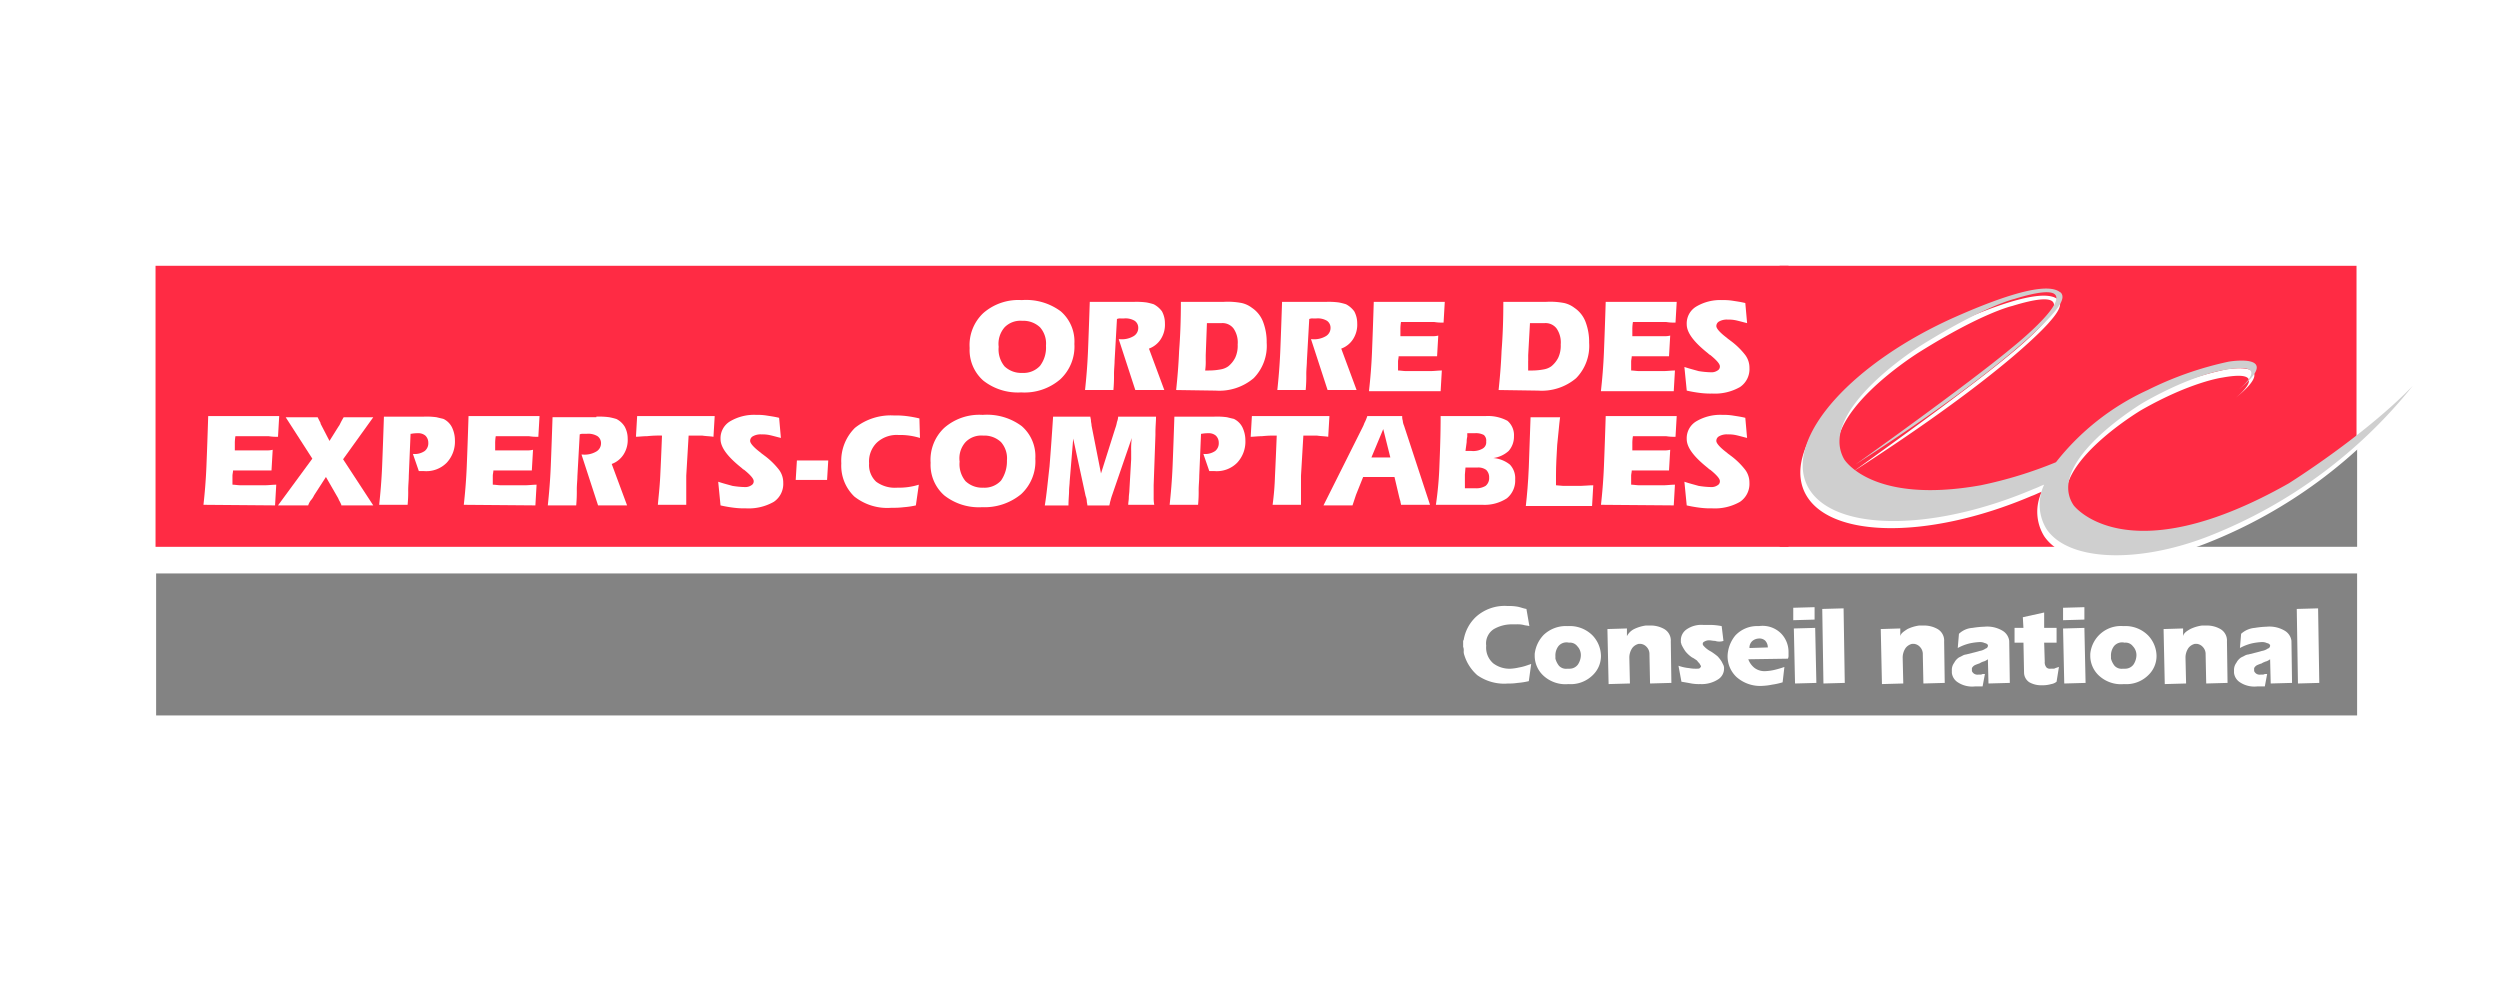<?xml version="1.0" encoding="UTF-8"?> <svg xmlns="http://www.w3.org/2000/svg" xmlns:xlink="http://www.w3.org/1999/xlink" width="293" height="115" viewBox="0 0 293 115"><rect x="0" y="0" width="293" height="115" fill="#333333" stroke="none"/><defs><clipPath id="clip-ORDRE-logo"><rect width="293" height="115"></rect></clipPath></defs><g id="ORDRE-logo" clip-path="url(#clip-ORDRE-logo)"><rect width="293" height="115" fill="#fff"></rect><g id="logo" transform="translate(18.229 31.15)"><g id="Groupe_8667" data-name="Groupe 8667" transform="translate(0.069 36.058)"><rect id="Rectangle_8494" data-name="Rectangle 8494" width="257.955" height="16.642" fill="#838383"></rect></g><path id="Tracé_9864" data-name="Tracé 9864" d="M274.5,32.938h43.894l13.8-5.478,9.916-7.212V0H274.5Z" transform="translate(-84.154)" fill="#ff2b44"></path><rect id="Rectangle_8495" data-name="Rectangle 8495" width="191.386" height="32.938" fill="#ff2b44"></rect><path id="Tracé_9865" data-name="Tracé 9865" d="M323.7,41.736s7.35-.069,20.595-4.23c7.489-2.358,12.967-8.807,12.967-8.807V41.736Z" transform="translate(-99.237 -8.799)" fill="#838383"></path><path id="Tracé_9866" data-name="Tracé 9866" d="M334.929,27.97c-19,10.748-25.171,2.566-25.171,2.566C306.291,25.4,317.94,18.47,317.94,18.47c5.825-3.328,9.5-3.814,9.5-3.814,5.339-.971,2.427,1.664,1.595,2.358,5.478-4.438-1.109-3.328-1.109-3.328a39.958,39.958,0,0,0-9.5,3.328,28.983,28.983,0,0,0-10.748,8.46,49.374,49.374,0,0,1-8.807,2.7c-12.828,2.288-16.018-3.12-16.018-3.12-3.259-5.755,9.084-13.383,9.084-13.383,7.42-4.646,10.887-5.409,10.887-5.409,11.234-3.467-.347,5.755-.347,5.755-5.339,4.438-18.307,13.661-18.307,13.661,18.515-11.927,23.091-17.613,23.091-17.613,1.109-1.248,1.318-1.942,1.109-2.358h0a.541.541,0,0,0-.277-.277c-1.942-1.387-8.668,1.387-12.135,2.912-12.066,5.339-19.9,14.007-17.544,19.555,2.427,5.617,14.354,5.894,26.7.624.416-.139.763-.347,1.179-.485a5.461,5.461,0,0,0,.277,5.2c2.566,3.814,10.817,4.091,19.208.763a57.507,57.507,0,0,0,23.715-17.544c-5.617,5.894-14.562,11.511-14.562,11.511" transform="translate(-85.226 -1.55)" fill="#fff"></path><path id="Tracé_9867" data-name="Tracé 9867" d="M335.329,26.7c-19,10.748-25.171,2.566-25.171,2.566C306.691,24.135,318.34,17.2,318.34,17.2c5.825-3.328,9.5-3.814,9.5-3.814,5.339-.971,2.427,1.664,1.595,2.358,5.478-4.438-1.109-3.328-1.109-3.328a39.958,39.958,0,0,0-9.5,3.328,28.982,28.982,0,0,0-10.748,8.46,49.375,49.375,0,0,1-8.807,2.7c-12.828,2.288-16.018-3.051-16.018-3.051-3.259-5.755,9.084-13.383,9.084-13.383,7.489-4.646,10.887-5.409,10.887-5.409,11.234-3.467-.347,5.755-.347,5.755-5.339,4.438-18.307,13.661-18.307,13.661,18.515-11.927,23.091-17.613,23.091-17.613,1.109-1.248,1.318-1.942,1.109-2.358h0a.542.542,0,0,0-.277-.277c-1.942-1.387-8.668,1.387-12.135,2.912-12.066,5.339-19.9,14.007-17.544,19.555,2.427,5.617,14.354,5.894,26.7.624.416-.139.763-.347,1.179-.485a5.461,5.461,0,0,0,.277,5.2c2.566,3.814,10.818,4.091,19.208.763a57.507,57.507,0,0,0,23.715-17.544C344.205,21.153,335.329,26.7,335.329,26.7" transform="translate(-85.348 -1.182)" fill="#cfcfcf"></path><path id="Tracé_9868" data-name="Tracé 9868" d="M148.209,15.092a5.233,5.233,0,0,0,1.664-4.161,4.671,4.671,0,0,0-1.595-3.814A6.8,6.8,0,0,0,143.7,5.8a6.234,6.234,0,0,0-4.507,1.526,5.137,5.137,0,0,0-1.595,4.091,4.766,4.766,0,0,0,1.595,3.814,6.538,6.538,0,0,0,4.438,1.387,6.411,6.411,0,0,0,4.577-1.526m-6.518-6.1a2.579,2.579,0,0,1,2.08-.763,2.83,2.83,0,0,1,2.08.763,2.87,2.87,0,0,1,.693,2.15,3.541,3.541,0,0,1-.693,2.358,2.616,2.616,0,0,1-2.08.832,2.83,2.83,0,0,1-2.08-.763A3.122,3.122,0,0,1,141,11.278a2.94,2.94,0,0,1,.693-2.288" transform="translate(-42.184 -1.778)" fill="#fff"></path><path id="Tracé_9869" data-name="Tracé 9869" d="M162.786,6.1a8.9,8.9,0,0,1,1.526.069,7.2,7.2,0,0,1,.832.208,2.823,2.823,0,0,1,.971.832,2.932,2.932,0,0,1,.347,1.387,3.139,3.139,0,0,1-.485,1.872,2.769,2.769,0,0,1-1.387,1.109l1.8,4.854h-3.4l-1.942-5.963h.069a2.708,2.708,0,0,0,1.664-.347,1.107,1.107,0,0,0,.555-.971.988.988,0,0,0-.416-.832,2.085,2.085,0,0,0-1.248-.277h-.416a.88.88,0,0,0-.416.069l-.277,4.923c0,.416-.069.971-.069,1.526a18.188,18.188,0,0,1-.069,1.872H157.1c.139-1.318.277-2.843.347-4.577s.139-3.675.208-5.755Z" transform="translate(-48.162 -1.87)" fill="#fff"></path><path id="Tracé_9870" data-name="Tracé 9870" d="M177.146,16.5a6.224,6.224,0,0,0,4.438-1.456,5.4,5.4,0,0,0,1.526-4.161,6.594,6.594,0,0,0-.416-2.427,3.466,3.466,0,0,0-1.318-1.664,3.1,3.1,0,0,0-1.179-.555,8.6,8.6,0,0,0-2.15-.139h-4.993c0,2.08-.069,4.022-.208,5.755-.069,1.734-.208,3.259-.347,4.577l4.646.069Zm-1.179-3.467v-.693l.139-3.745h1.664a1.62,1.62,0,0,1,1.456.624,2.876,2.876,0,0,1,.485,1.872,3.337,3.337,0,0,1-.277,1.526,3.07,3.07,0,0,1-.832,1.04,2.136,2.136,0,0,1-.832.347,7.592,7.592,0,0,1-1.526.139H175.9a7.187,7.187,0,0,0,.069-1.109" transform="translate(-52.884 -1.87)" fill="#fff"></path><path id="Tracé_9871" data-name="Tracé 9871" d="M195.286,6.1a8.9,8.9,0,0,1,1.526.069,7.2,7.2,0,0,1,.832.208,2.823,2.823,0,0,1,.971.832,2.932,2.932,0,0,1,.347,1.387,3.139,3.139,0,0,1-.485,1.872,2.769,2.769,0,0,1-1.387,1.109l1.8,4.854h-3.4l-1.942-5.963h.069a2.708,2.708,0,0,0,1.664-.347,1.107,1.107,0,0,0,.555-.971.988.988,0,0,0-.416-.832,2.085,2.085,0,0,0-1.248-.277h-.416a.88.88,0,0,0-.416.069l-.277,4.923c0,.416-.069.971-.069,1.526a18.188,18.188,0,0,1-.069,1.872H189.6c.139-1.318.277-2.843.347-4.577s.139-3.675.208-5.755Z" transform="translate(-58.126 -1.87)" fill="#fff"></path><path id="Tracé_9872" data-name="Tracé 9872" d="M205.1,16.5c.139-1.248.277-2.774.347-4.507s.139-3.675.208-5.894h8.321l-.139,2.427a5.6,5.6,0,0,1-1.109-.069h-3.883a4.974,4.974,0,0,0-.069.9v.763h3.675a2.6,2.6,0,0,0,.763-.069l-.139,2.427h-4.507c0,.208-.069.416-.069.624v1.04c.277,0,.624.069.971.069h2.774c.485,0,.971-.069,1.387-.069l-.139,2.427H205.1V16.5Z" transform="translate(-62.878 -1.87)" fill="#fff"></path><path id="Tracé_9873" data-name="Tracé 9873" d="M231.646,16.5a6.224,6.224,0,0,0,4.438-1.456,5.4,5.4,0,0,0,1.526-4.161,6.593,6.593,0,0,0-.416-2.427,3.466,3.466,0,0,0-1.318-1.664,3.1,3.1,0,0,0-1.179-.555,8.6,8.6,0,0,0-2.15-.139h-4.993c0,2.08-.069,4.022-.208,5.755-.069,1.734-.208,3.259-.347,4.577l4.646.069Zm-1.179-3.467v-.693l.208-3.745h1.664a1.62,1.62,0,0,1,1.456.624,2.876,2.876,0,0,1,.485,1.872A3.337,3.337,0,0,1,234,12.618a3.07,3.07,0,0,1-.832,1.04,2.136,2.136,0,0,1-.832.347,7.592,7.592,0,0,1-1.526.139h-.347V13.034" transform="translate(-69.592 -1.87)" fill="#fff"></path><path id="Tracé_9874" data-name="Tracé 9874" d="M244.3,16.5c.139-1.248.277-2.774.347-4.507s.139-3.675.208-5.894h8.321l-.139,2.427a5.6,5.6,0,0,1-1.109-.069h-3.883a4.975,4.975,0,0,0-.069.9v.763h3.675a2.6,2.6,0,0,0,.763-.069l-.139,2.427h-4.369c0,.208-.069.416-.069.624v1.04c.277,0,.624.069.971.069h2.774c.485,0,.971-.069,1.387-.069l-.139,2.427H244.3Z" transform="translate(-74.895 -1.87)" fill="#fff"></path><path id="Tracé_9875" data-name="Tracé 9875" d="M258.4,13.636c.624.208,1.179.347,1.664.485a10.345,10.345,0,0,0,1.456.139,1.246,1.246,0,0,0,.763-.208.524.524,0,0,0,.277-.485c0-.277-.347-.693-1.109-1.318a.957.957,0,0,1-.277-.208h0c-1.664-1.318-2.5-2.427-2.5-3.4a2.3,2.3,0,0,1,1.109-2.08,5.506,5.506,0,0,1,3.051-.763,7.131,7.131,0,0,1,1.179.069c.416.069.971.139,1.526.277L265.75,8.5c-.555-.139-1.04-.277-1.387-.347a4.265,4.265,0,0,0-.9-.069,1.836,1.836,0,0,0-.971.208.618.618,0,0,0-.347.555c0,.277.416.763,1.248,1.387.139.139.277.208.347.277a8.7,8.7,0,0,1,1.8,1.734,2.5,2.5,0,0,1,.485,1.526,2.525,2.525,0,0,1-1.109,2.219,5.949,5.949,0,0,1-3.259.763,9.766,9.766,0,0,1-1.387-.069,15.468,15.468,0,0,1-1.595-.277Z" transform="translate(-79.218 -1.778)" fill="#fff"></path><path id="Tracé_9876" data-name="Tracé 9876" d="M8.1,35.8c.139-1.248.277-2.774.347-4.507s.139-3.675.208-5.894h8.321l-.139,2.427a5.605,5.605,0,0,1-1.109-.069H11.845a4.974,4.974,0,0,0-.069.9v.763H15.45a2.6,2.6,0,0,0,.763-.069l-.139,2.427H11.567c0,.208-.069.416-.069.624v1.04c.277,0,.624.069.971.069h2.774c.485,0,.971-.069,1.387-.069l-.139,2.427L8.1,35.8Z" transform="translate(-2.483 -7.787)" fill="#fff"></path><path id="Tracé_9877" data-name="Tracé 9877" d="M28.12,35.863a4.118,4.118,0,0,0-.277-.555,2.309,2.309,0,0,0-.208-.416L26.317,32.6l-1.387,2.15a2.42,2.42,0,0,1-.416.624,2.076,2.076,0,0,0-.277.555H20.7l4.022-5.478L21.6,25.6h3.745l.208.416c.069.139.139.208.139.347l1.04,2.011,1.04-1.664a1.516,1.516,0,0,0,.208-.347c.069-.139.208-.416.416-.763h3.467l-3.536,4.923,3.536,5.409H28.12Z" transform="translate(-6.346 -7.848)" fill="#fff"></path><path id="Tracé_9878" data-name="Tracé 9878" d="M43,25.5a8.473,8.473,0,0,1,1.526.069l.832.208a2.185,2.185,0,0,1,.971.971,3.53,3.53,0,0,1,.347,1.526,3.617,3.617,0,0,1-.971,2.635,3.355,3.355,0,0,1-2.635.971h-.624l-.693-2.011a2.067,2.067,0,0,0,1.387-.347,1.164,1.164,0,0,0,.416-.971,1.148,1.148,0,0,0-.347-.832,1.279,1.279,0,0,0-.9-.277,3.734,3.734,0,0,0-.763.069h-.069l-.208,4.923c0,.555-.069,1.109-.069,1.664a15.082,15.082,0,0,1-.069,1.734H37.8c.139-1.318.277-2.843.347-4.577s.139-3.675.208-5.755H43Z" transform="translate(-11.588 -7.818)" fill="#fff"></path><path id="Tracé_9879" data-name="Tracé 9879" d="M52.1,35.8c.139-1.248.277-2.774.347-4.507s.139-3.675.208-5.894h8.321l-.139,2.427a5.605,5.605,0,0,1-1.109-.069H55.845a4.974,4.974,0,0,0-.069.9v.763H59.45a2.6,2.6,0,0,0,.763-.069l-.139,2.427H55.567c0,.208-.069.416-.069.624v1.04c.277,0,.624.069.971.069h2.774c.485,0,.971-.069,1.387-.069l-.139,2.427L52.1,35.8Z" transform="translate(-15.972 -7.787)" fill="#fff"></path><path id="Tracé_9880" data-name="Tracé 9880" d="M71.986,25.5a8.9,8.9,0,0,1,1.526.069,7.2,7.2,0,0,1,.832.208,2.415,2.415,0,0,1,.971.9,2.932,2.932,0,0,1,.347,1.387,3.139,3.139,0,0,1-.485,1.872,2.769,2.769,0,0,1-1.387,1.109l1.8,4.854h-3.4l-1.942-5.963h.069a2.708,2.708,0,0,0,1.664-.347,1.107,1.107,0,0,0,.555-.971.988.988,0,0,0-.416-.832,2.085,2.085,0,0,0-1.248-.277h-.416a.88.88,0,0,0-.416.069L69.767,32.5c0,.416-.069.971-.069,1.526a18.192,18.192,0,0,1-.069,1.872H66.3c.139-1.318.277-2.843.347-4.577s.139-3.675.208-5.755h5.131Z" transform="translate(-20.326 -7.818)" fill="#fff"></path><path id="Tracé_9881" data-name="Tracé 9881" d="M90.423,25.469l-.139,2.358c-.416-.069-.9-.069-1.318-.139H87.372L87.094,32.4v3.4H83.766c.069-.832.208-1.942.277-3.328s.139-2.982.208-4.785a13.377,13.377,0,0,0-1.734.069c-.485,0-.971.069-1.318.069l.139-2.427h9.084v.069Z" transform="translate(-24.894 -7.787)" fill="#fff"></path><path id="Tracé_9882" data-name="Tracé 9882" d="M95.1,33.036c.624.208,1.179.347,1.664.485a10.345,10.345,0,0,0,1.456.139,1.246,1.246,0,0,0,.763-.208.523.523,0,0,0,.277-.485c0-.277-.347-.693-1.109-1.318a.957.957,0,0,1-.277-.208h0c-1.664-1.318-2.5-2.427-2.5-3.4a2.3,2.3,0,0,1,1.109-2.08,5.507,5.507,0,0,1,3.051-.763,7.131,7.131,0,0,1,1.179.069c.416.069.971.139,1.526.277l.208,2.358c-.555-.139-1.04-.277-1.387-.347a4.265,4.265,0,0,0-.9-.069,1.837,1.837,0,0,0-.971.208.618.618,0,0,0-.347.555c0,.277.416.763,1.248,1.387.139.139.277.208.347.277a8.7,8.7,0,0,1,1.8,1.734,2.5,2.5,0,0,1,.485,1.526,2.525,2.525,0,0,1-1.109,2.219,5.949,5.949,0,0,1-3.259.763,9.767,9.767,0,0,1-1.387-.069,15.468,15.468,0,0,1-1.595-.277Z" transform="translate(-29.155 -7.726)" fill="#fff"></path><path id="Tracé_9883" data-name="Tracé 9883" d="M111.875,35.188H108.2l.139-2.288h3.675Z" transform="translate(-33.171 -10.086)" fill="#fff"></path><path id="Tracé_9884" data-name="Tracé 9884" d="M125.123,27.935a8.063,8.063,0,0,0-1.248-.277,7.537,7.537,0,0,0-1.248-.069,3.414,3.414,0,0,0-2.566.9,3.092,3.092,0,0,0-.9,2.427,2.672,2.672,0,0,0,.832,2.15,3.7,3.7,0,0,0,2.5.693,7.537,7.537,0,0,0,1.248-.069,8.062,8.062,0,0,0,1.248-.277l-.347,2.427a9.572,9.572,0,0,1-1.387.208,10.241,10.241,0,0,1-1.456.069,6.216,6.216,0,0,1-4.369-1.318,5.005,5.005,0,0,1-1.526-3.883,5.431,5.431,0,0,1,1.595-4.161,6.714,6.714,0,0,1,4.577-1.456,10.241,10.241,0,0,1,1.456.069,14.346,14.346,0,0,1,1.526.277Z" transform="translate(-35.532 -7.756)" fill="#fff"></path><path id="Tracé_9885" data-name="Tracé 9885" d="M141.609,34.492a5.233,5.233,0,0,0,1.664-4.161,4.671,4.671,0,0,0-1.595-3.814A6.8,6.8,0,0,0,137.1,25.2a6.234,6.234,0,0,0-4.507,1.526A5.137,5.137,0,0,0,131,30.817a4.766,4.766,0,0,0,1.595,3.814,6.539,6.539,0,0,0,4.438,1.387,6.739,6.739,0,0,0,4.577-1.526m-6.518-6.1a2.579,2.579,0,0,1,2.08-.763,2.83,2.83,0,0,1,2.08.763,2.87,2.87,0,0,1,.693,2.15,3.967,3.967,0,0,1-.693,2.358,2.616,2.616,0,0,1-2.08.832,2.83,2.83,0,0,1-2.08-.763,3.122,3.122,0,0,1-.693-2.288,2.851,2.851,0,0,1,.693-2.288" transform="translate(-40.161 -7.726)" fill="#fff"></path><path id="Tracé_9886" data-name="Tracé 9886" d="M155.639,25.5c0,.139.069.277.069.485,0,.139.069.347.069.555l1.109,5.617,1.664-5.27a4.264,4.264,0,0,0,.208-.763,2.024,2.024,0,0,0,.139-.624h4.438c0,.555-.069,1.179-.069,1.872v.277l-.208,5.894v1.387a4.265,4.265,0,0,0,.069.9h-3.051c0-.277.069-.555.069-.832s.069-.624.069-.9l.208-3.606v-.971A10.254,10.254,0,0,1,160.493,28l-2.288,6.657a6.415,6.415,0,0,0-.208.693c-.069.208-.069.347-.139.555h-2.566c0-.139-.069-.347-.069-.485a2.025,2.025,0,0,0-.139-.624l-1.456-6.726-.416,5.062c0,.277-.069.693-.069,1.109s-.069.971-.069,1.664H150.3c.208-1.248.347-2.774.555-4.577q.208-2.6.416-5.825Z" transform="translate(-46.078 -7.818)" fill="#fff"></path><path id="Tracé_9887" data-name="Tracé 9887" d="M176.6,25.5a8.473,8.473,0,0,1,1.526.069l.832.208a2.185,2.185,0,0,1,.971.971,3.53,3.53,0,0,1,.347,1.526,3.617,3.617,0,0,1-.971,2.635,3.355,3.355,0,0,1-2.635.971h-.624l-.693-2.011a2.067,2.067,0,0,0,1.387-.347,1.164,1.164,0,0,0,.416-.971,1.148,1.148,0,0,0-.347-.832,1.279,1.279,0,0,0-.9-.277,3.734,3.734,0,0,0-.763.069h-.069l-.208,4.923c0,.555-.069,1.109-.069,1.664a15.084,15.084,0,0,1-.069,1.734H171.4c.139-1.318.277-2.843.347-4.577s.139-3.675.208-5.755H176.6Z" transform="translate(-52.546 -7.818)" fill="#fff"></path><path id="Tracé_9888" data-name="Tracé 9888" d="M194.323,25.469l-.139,2.358c-.416-.069-.9-.069-1.318-.139h-1.595l-.277,4.715v3.4h-3.328a31.819,31.819,0,0,0,.277-3.328q.1-2.08.208-4.785a13.376,13.376,0,0,0-1.734.069c-.485,0-.971.069-1.318.069l.139-2.427h9.084v.069Z" transform="translate(-56.746 -7.787)" fill="#fff"></path><path id="Tracé_9889" data-name="Tracé 9889" d="M197.4,35.871h3.4l.208-.624.208-.624.832-2.08h3.675l.555,2.358a4.419,4.419,0,0,0,.139.485c0,.139.069.277.069.416h3.4l-3.051-9.292a1.632,1.632,0,0,1-.139-.555,1.526,1.526,0,0,1-.069-.555h-4.091a5.031,5.031,0,0,1-.347.832,3.377,3.377,0,0,1-.208.485Zm7.836-5.617h-2.219l1.387-3.328.832,3.328" transform="translate(-60.517 -7.787)" fill="#fff"></path><path id="Tracé_9890" data-name="Tracé 9890" d="M216.955,25.469c0,2.08-.069,3.953-.139,5.686A41.25,41.25,0,0,1,216.4,35.8h5.478a4.781,4.781,0,0,0,2.843-.763,2.687,2.687,0,0,0,.971-2.219,2.307,2.307,0,0,0-.624-1.734,3.576,3.576,0,0,0-1.942-.763,3.366,3.366,0,0,0,1.8-.832,2.535,2.535,0,0,0,.624-1.734,2.2,2.2,0,0,0-.763-1.8,4.857,4.857,0,0,0-2.566-.555h-5.27Zm2.843,7.836v-1.04l.069-.832h1.387a1.55,1.55,0,0,1,1.04.277,1.2,1.2,0,0,1,.347.9,1.164,1.164,0,0,1-.416.971,2.085,2.085,0,0,1-1.248.277H219.8v-.555m.208-4.854a2.389,2.389,0,0,1,.069-.624v-.416h.9a1.949,1.949,0,0,1,1.04.208.864.864,0,0,1,.277.763.839.839,0,0,1-.416.832,2.192,2.192,0,0,1-1.318.277h-.693l.139-1.04" transform="translate(-66.342 -7.787)" fill="#fff"></path><path id="Tracé_9891" data-name="Tracé 9891" d="M235.622,25.5c-.139,1.04-.208,2.15-.347,3.328-.069,1.179-.139,2.358-.139,3.536v1.179c.277,0,.555.069.832.069h2.08c.416,0,.9-.069,1.456-.069l-.139,2.427H231.6c.139-1.248.277-2.774.347-4.507s.139-3.675.208-5.894h3.467Z" transform="translate(-71.002 -7.818)" fill="#fff"></path><path id="Tracé_9892" data-name="Tracé 9892" d="M244.3,35.8c.139-1.248.277-2.774.347-4.507s.139-3.675.208-5.894h8.321l-.139,2.427a5.605,5.605,0,0,1-1.109-.069h-3.883a4.975,4.975,0,0,0-.069.9v.763h3.675a2.6,2.6,0,0,0,.763-.069l-.139,2.427h-4.369c0,.208-.069.416-.069.624v1.04c.277,0,.624.069.971.069h2.774c.485,0,.9-.069,1.387-.069l-.139,2.427L244.3,35.8Z" transform="translate(-74.895 -7.787)" fill="#fff"></path><path id="Tracé_9893" data-name="Tracé 9893" d="M258.4,33.036c.624.208,1.179.347,1.664.485a10.345,10.345,0,0,0,1.456.139,1.246,1.246,0,0,0,.763-.208.524.524,0,0,0,.277-.485c0-.277-.347-.693-1.109-1.318a.957.957,0,0,1-.277-.208h0c-1.664-1.318-2.5-2.427-2.5-3.4a2.3,2.3,0,0,1,1.109-2.08,5.506,5.506,0,0,1,3.051-.763,7.131,7.131,0,0,1,1.179.069c.416.069.971.139,1.526.277l.208,2.358c-.555-.139-1.04-.277-1.387-.347a4.265,4.265,0,0,0-.9-.069,1.836,1.836,0,0,0-.971.208.618.618,0,0,0-.347.555c0,.277.416.763,1.248,1.387.139.139.277.208.347.277a8.7,8.7,0,0,1,1.8,1.734,2.5,2.5,0,0,1,.485,1.526,2.525,2.525,0,0,1-1.109,2.219,5.949,5.949,0,0,1-3.259.763,9.767,9.767,0,0,1-1.387-.069,15.468,15.468,0,0,1-1.595-.277Z" transform="translate(-79.218 -7.726)" fill="#fff"></path><g id="Groupe_8668" data-name="Groupe 8668" transform="translate(153.248 39.872)"><path id="Tracé_9894" data-name="Tracé 9894" d="M228.42,57.847l.347,2.011c-.208-.069-.485-.069-.693-.139a3.109,3.109,0,0,0-.832-.069h-.555a4.236,4.236,0,0,0-2.08.555,1.981,1.981,0,0,0-.9,1.942,2.434,2.434,0,0,0,.832,2.08,3.164,3.164,0,0,0,2.011.624,5.439,5.439,0,0,0,.971-.139,5.778,5.778,0,0,0,1.04-.277c.069,0,.139-.069.208-.069s.139-.069.208-.069l-.277,2.011a8.671,8.671,0,0,1-1.318.208,6.345,6.345,0,0,1-1.109.069,5.455,5.455,0,0,1-3.606-.971,5.145,5.145,0,0,1-1.526-2.358,1.18,1.18,0,0,1-.069-.485,1.028,1.028,0,0,0-.069-.485V61.73a.417.417,0,0,1,.069-.277,4.766,4.766,0,0,1,1.456-2.7A5.019,5.019,0,0,1,226.2,57.5a6.346,6.346,0,0,1,1.109.069c.416.069.693.208,1.109.277Z" transform="translate(-221 -57.5)" fill="#fff"></path><path id="Tracé_9895" data-name="Tracé 9895" d="M236.983,60.9a3.755,3.755,0,0,1,2.912,1.109,3.555,3.555,0,0,1,.971,2.358,3.1,3.1,0,0,1-.971,2.288,3.668,3.668,0,0,1-2.843,1.04,3.806,3.806,0,0,1-2.912-.971,3.181,3.181,0,0,1-1.04-2.288v-.277a3.855,3.855,0,0,1,1.04-2.219,3.771,3.771,0,0,1,2.843-1.04Zm-1.109,2.358a1.815,1.815,0,0,0-.347,1.179v.277a2.343,2.343,0,0,0,.416.832,1.126,1.126,0,0,0,.971.347h.277a1.213,1.213,0,0,0,.971-.485,2.063,2.063,0,0,0,.347-1.04v-.139a1.5,1.5,0,0,0-.416-.971,1.066,1.066,0,0,0-.971-.416A1.226,1.226,0,0,0,235.874,63.258Z" transform="translate(-224.71 -58.542)" fill="#fff"></path><path id="Tracé_9896" data-name="Tracé 9896" d="M248.52,61.216a4.6,4.6,0,0,1,1.387-.416h.555a3.221,3.221,0,0,1,1.595.416,1.557,1.557,0,0,1,.763,1.456l.069,4.854-2.5.069-.069-3.4a1.2,1.2,0,0,0-.347-.9,1.1,1.1,0,0,0-.693-.347h-.208a1.318,1.318,0,0,0-.763.485,1.983,1.983,0,0,0-.347,1.179l.069,2.982-2.5.069-.139-6.449,2.288-.069v.9A1.913,1.913,0,0,1,248.52,61.216Z" transform="translate(-228.48 -58.512)" fill="#fff"></path><path id="Tracé_9897" data-name="Tracé 9897" d="M261.7,62.572c-.277,0-.485-.069-.693-.069a1.074,1.074,0,0,0-.555.139c-.139.069-.208.139-.208.277s.069.208.277.416a2.989,2.989,0,0,0,.693.485,7.264,7.264,0,0,1,.763.555,3.812,3.812,0,0,1,.485.624l.208.416a.88.88,0,0,1,.069.416,1.47,1.47,0,0,1-.693,1.248,3.537,3.537,0,0,1-2.08.555,5.249,5.249,0,0,1-1.04-.069c-.347-.069-.763-.139-1.179-.208l-.347-1.872a5.147,5.147,0,0,0,1.248.277,3.979,3.979,0,0,0,.832.069c.208,0,.347,0,.416-.069s.139-.139.139-.208-.069-.139-.139-.277-.208-.208-.277-.347a.958.958,0,0,0-.277-.208,1.517,1.517,0,0,0-.347-.208,3.635,3.635,0,0,1-.763-.693,5.17,5.17,0,0,1-.485-.832c0-.069-.069-.208-.069-.277v-.277a1.55,1.55,0,0,1,.624-1.179,3.03,3.03,0,0,1,2.011-.555h.971a7.721,7.721,0,0,1,1.179.139l.208,1.734A1.533,1.533,0,0,1,261.7,62.572Z" transform="translate(-232.159 -58.481)" fill="#fff"></path><path id="Tracé_9898" data-name="Tracé 9898" d="M272.01,61.8a3.1,3.1,0,0,1,.832,2.15v.347a.88.88,0,0,1-.069.416l-4.646.069a2.267,2.267,0,0,0,.763,1.04,1.977,1.977,0,0,0,1.318.347,5.44,5.44,0,0,0,.971-.139,10.7,10.7,0,0,0,1.179-.347l-.208,1.8a8.063,8.063,0,0,1-1.248.277,6.915,6.915,0,0,1-1.109.139,4.172,4.172,0,0,1-3.051-1.04A3.33,3.33,0,0,1,265.7,64.5h0v-.139a4.008,4.008,0,0,1,.9-2.358,3.49,3.49,0,0,1,2.7-1.109h.069A3.066,3.066,0,0,1,272.01,61.8Zm-1.942.763a.993.993,0,0,0-.763-.208,1.232,1.232,0,0,0-.693.277,1.039,1.039,0,0,0-.347.832l2.15-.069A1.148,1.148,0,0,0,270.069,62.56Z" transform="translate(-234.704 -58.538)" fill="#fff"></path><path id="Tracé_9899" data-name="Tracé 9899" d="M279.3,57.7v1.456l-2.5.069V57.769Zm.069,2.427.139,6.449-2.5.069-.139-6.449Z" transform="translate(-238.107 -57.561)" fill="#fff"></path><path id="Tracé_9900" data-name="Tracé 9900" d="M284.2,57.9l.139,8.737-2.5.069-.139-8.737Z" transform="translate(-239.609 -57.623)" fill="#fff"></path><path id="Tracé_9901" data-name="Tracé 9901" d="M294.72,61.216a4.6,4.6,0,0,1,1.387-.416h.555a3.221,3.221,0,0,1,1.595.416,1.557,1.557,0,0,1,.763,1.456l.069,4.854-2.5.069-.069-3.4a1.2,1.2,0,0,0-.347-.9,1.1,1.1,0,0,0-.693-.347h-.208a1.318,1.318,0,0,0-.763.485,1.983,1.983,0,0,0-.347,1.179l.069,2.982-2.5.069-.139-6.449,2.288-.069v.9C293.958,61.7,294.3,61.493,294.72,61.216Z" transform="translate(-242.644 -58.512)" fill="#fff"></path><path id="Tracé_9902" data-name="Tracé 9902" d="M306.027,61.139A10.422,10.422,0,0,1,307.414,61a3.519,3.519,0,0,1,2.15.485,1.622,1.622,0,0,1,.763,1.179l.069,4.923-2.5.069-.069-2.843a1.516,1.516,0,0,1-.347.208c-.139.069-.277.069-.347.139-.069,0-.069,0-.139.069-.069,0-.069,0-.139.069a4.774,4.774,0,0,0-.555.208.835.835,0,0,0-.347.347v.277c0,.139.069.208.208.347a.747.747,0,0,0,.555.139h.208a.524.524,0,0,0,.277-.069h.277L307.206,68h-.9a3.062,3.062,0,0,1-2.011-.485,1.526,1.526,0,0,1-.693-1.109v-.277h0a1.394,1.394,0,0,1,.277-.9,1.637,1.637,0,0,1,.555-.624l.416-.208a.985.985,0,0,1,.416-.139l.832-.208c.277-.069.555-.139.763-.208a1.61,1.61,0,0,0,.693-.277.354.354,0,0,0,.277-.347h0V63.15h0a.068.068,0,0,0-.069-.069l-.069-.069c-.069-.069-.208-.069-.347-.139a1.352,1.352,0,0,0-.555-.069,7.211,7.211,0,0,0-1.04.139,5.555,5.555,0,0,0-1.456.555l.139-1.664A2.536,2.536,0,0,1,306.027,61.139Z" transform="translate(-246.323 -58.573)" fill="#fff"></path><path id="Tracé_9903" data-name="Tracé 9903" d="M315.171,59.155l2.5-.555v1.8h1.456v1.734h-1.456l.069,2.219a.92.92,0,0,0,.208.693.585.585,0,0,0,.485.139h.277a.417.417,0,0,0,.277-.069h0a6642.21,6642.21,0,0,0,.416-.139l-.277,1.734a1.307,1.307,0,0,1-.624.277,3.513,3.513,0,0,1-.9.139h-.416a2.825,2.825,0,0,1-1.248-.347,1.378,1.378,0,0,1-.624-1.109l-.069-3.536H314.2V60.4h1.04Z" transform="translate(-249.572 -57.837)" fill="#fff"></path><path id="Tracé_9904" data-name="Tracé 9904" d="M324.9,57.7v1.456l-2.5.069V57.769Zm0,2.427.139,6.449-2.5.069L322.4,60.2Z" transform="translate(-252.086 -57.561)" fill="#fff"></path><path id="Tracé_9905" data-name="Tracé 9905" d="M330.883,60.9a3.755,3.755,0,0,1,2.912,1.109,3.555,3.555,0,0,1,.971,2.358,3.1,3.1,0,0,1-.971,2.288,3.667,3.667,0,0,1-2.843,1.04,3.806,3.806,0,0,1-2.912-.971A3.181,3.181,0,0,1,327,64.436v-.277a3.6,3.6,0,0,1,3.883-3.259Zm-1.109,2.358a1.815,1.815,0,0,0-.347,1.179v.277a2.343,2.343,0,0,0,.416.832,1.126,1.126,0,0,0,.971.347h.277a1.213,1.213,0,0,0,.971-.485,2.063,2.063,0,0,0,.347-1.04v-.139a1.5,1.5,0,0,0-.416-.971,1.066,1.066,0,0,0-.971-.416A1.226,1.226,0,0,0,329.774,63.258Z" transform="translate(-253.497 -58.542)" fill="#fff"></path><path id="Tracé_9906" data-name="Tracé 9906" d="M342.52,61.216a4.6,4.6,0,0,1,1.387-.416h.555a3.221,3.221,0,0,1,1.595.416,1.557,1.557,0,0,1,.763,1.456l.069,4.854-2.5.069-.069-3.4a1.2,1.2,0,0,0-.347-.9,1.1,1.1,0,0,0-.693-.347h-.208a1.318,1.318,0,0,0-.763.485,1.983,1.983,0,0,0-.347,1.179l.069,2.982-2.5.069-.139-6.449,2.288-.069v.9C341.758,61.7,342.035,61.493,342.52,61.216Z" transform="translate(-257.298 -58.512)" fill="#fff"></path><path id="Tracé_9907" data-name="Tracé 9907" d="M353.727,61.139A10.422,10.422,0,0,1,355.114,61a3.519,3.519,0,0,1,2.15.485,1.622,1.622,0,0,1,.763,1.179l.069,4.923-2.5.069-.069-2.843a1.515,1.515,0,0,1-.347.208c-.139.069-.277.069-.347.139-.069,0-.069,0-.139.069-.069,0-.069,0-.139.069a4.776,4.776,0,0,0-.555.208.835.835,0,0,0-.347.347v.277c0,.139.069.208.208.347a.747.747,0,0,0,.555.139h.208a.524.524,0,0,0,.277-.069h.277L354.906,68H354a3.062,3.062,0,0,1-2.011-.485,1.526,1.526,0,0,1-.693-1.109v-.277h0a1.394,1.394,0,0,1,.277-.9,1.637,1.637,0,0,1,.555-.624l.416-.208a.986.986,0,0,1,.416-.139l.832-.208c.277-.069.555-.139.763-.208a1.609,1.609,0,0,0,.693-.277.354.354,0,0,0,.277-.347h0V63.15h0a.068.068,0,0,0-.069-.069l-.069-.069c-.069-.069-.208-.069-.347-.139a1.352,1.352,0,0,0-.555-.069,7.212,7.212,0,0,0-1.04.139,5.555,5.555,0,0,0-1.456.555l.139-1.664A2.7,2.7,0,0,1,353.727,61.139Z" transform="translate(-260.946 -58.573)" fill="#fff"></path><path id="Tracé_9908" data-name="Tracé 9908" d="M364.4,57.9l.139,8.737-2.5.069-.139-8.737Z" transform="translate(-264.196 -57.623)" fill="#fff"></path></g></g></g></svg> 